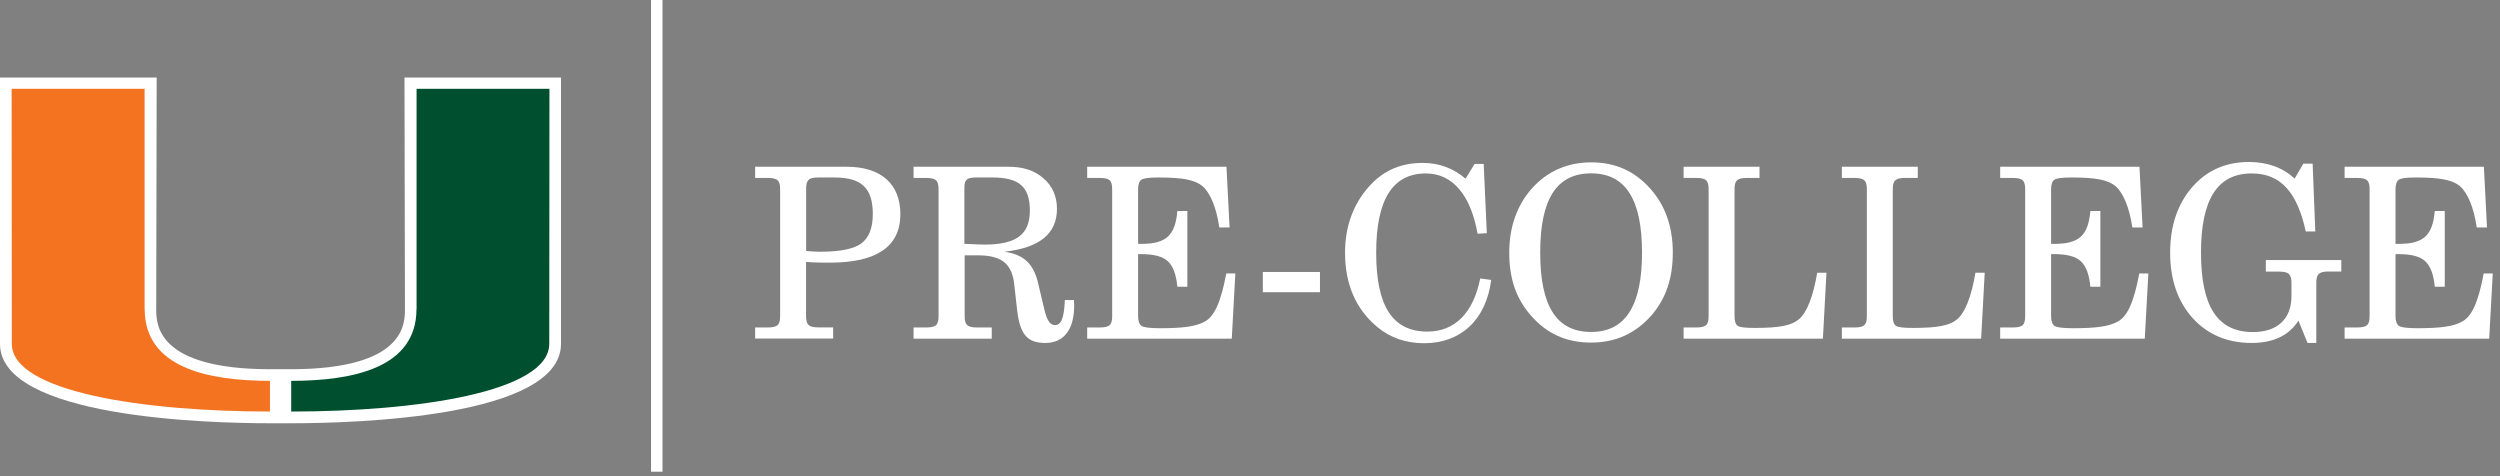 <?xml version="1.0" encoding="UTF-8"?>
<svg id="Layer_1" xmlns="http://www.w3.org/2000/svg" version="1.1" viewBox="0 0 273 52">
  <rect x="0" y="0" width="273" height="52" fill="#808080" stroke="none"/>
  <!-- Generator: Adobe Illustrator 29.7.1, SVG Export Plug-In . SVG Version: 2.1.1 Build 8)  -->
  <defs>
    <style>
      .st0 {
        fill: #005030;
      }

      .st1 {
        fill: #fff;
      }

      .st2 {
        fill: none;
        stroke: #fff;
        stroke-width: 1.25px;
      }

      .st3 {
        fill: #f37321;
      }
    </style>
  </defs>
  <g>
    <path class="st1" d="M82.46,36.98v-1.22h1.35c1.12,0,1.38-.29,1.38-1.25v-13.83c0-.96-.26-1.25-1.38-1.25h-1.35v-1.22h10.01c3.72,0,5.85,1.87,5.85,5.17,0,3.54-2.57,5.3-7.7,5.3-.83,0-1.66,0-2.6-.08v5.9c0,.96.29,1.25,1.35,1.25h1.61v1.22h-8.53ZM88.03,27.41c.44.03.96.08,1.51.08,2.21,0,3.72-.31,4.52-.91.83-.62,1.25-1.69,1.25-3.2,0-2.81-1.2-4-4.19-4h-1.74c-1.04,0-1.35.23-1.35,1.27v6.76Z"/>
    <path class="st1" d="M99.76,36.98v-1.22h1.35c1.12,0,1.38-.29,1.38-1.25v-13.83c0-.96-.26-1.25-1.38-1.25h-1.35v-1.22h10.4c1.59,0,2.83.42,3.8,1.27.96.83,1.46,1.95,1.46,3.33,0,2.7-1.9,4.26-5.75,4.68,2.11.29,3.17,1.3,3.67,3.35l.7,2.94c.29,1.22.62,1.72,1.17,1.72.7,0,.99-.83,1.07-2.73h.99c0,.13.03.47.03.6,0,2.63-1.14,4.08-3.15,4.08s-2.78-.96-3.09-3.67l-.29-2.6c-.23-2.37-1.35-3.3-4.03-3.3h-1.4v6.63c0,.96.29,1.25,1.35,1.25h1.61v1.22h-8.53ZM105.32,26.63l1.27.05c.21,0,.39.03.88.03,3.51,0,4.99-1.09,4.99-3.72s-1.2-3.61-4.13-3.61h-1.69c-1.04,0-1.33.21-1.33,1.14v6.11Z"/>
    <path class="st1" d="M118.72,36.98v-1.22h1.35c1.12,0,1.38-.29,1.38-1.25v-13.83c0-.96-.26-1.25-1.38-1.25h-1.35v-1.22h15.21l.34,6.63h-1.12c-.31-2.16-.99-3.77-1.82-4.5-.83-.7-2.16-.96-4.84-.96-1.01,0-1.64.08-1.87.26-.23.18-.34.52-.34,1.04v5.95h.36c2.7,0,3.69-.91,3.93-3.59h1.09v8.27h-1.09c-.13-1.33-.47-2.26-1.04-2.78-.55-.52-1.51-.78-2.89-.78h-.36v6.76c0,.55.13.88.36,1.07.26.18.94.26,2.05.26,2.42,0,3.85-.18,4.78-.68,1.14-.55,1.85-2.16,2.44-5.3h.99l-.39,7.12h-15.81Z"/>
    <path class="st1" d="M137.9,31.91v-2.21h6.24v2.21h-6.24Z"/>
    <path class="st1" d="M162.84,30.56c-.55,4.34-3.3,6.92-7.33,6.92-1.98,0-3.69-.6-5.07-1.74-2.37-1.95-3.56-4.68-3.56-8.14,0-2.63.75-4.91,2.24-6.79,1.64-2.05,3.64-3.02,6.24-3.02,1.77,0,3.33.57,4.68,1.72l.99-1.61h.99l.34,7.57-1.01.05c-.75-4.26-2.76-6.58-5.64-6.58-3.64,0-5.43,2.86-5.43,8.66s1.77,8.61,5.59,8.61c2.99,0,5.02-2.03,5.77-5.8l1.22.16Z"/>
    <path class="st1" d="M167.25,20.62c1.66-1.9,3.9-2.89,6.5-2.89s4.71.91,6.45,2.86c1.66,1.85,2.47,4.19,2.47,6.99s-.73,4.97-2.29,6.81c-1.74,2-3.93,3.02-6.63,3.02s-4.86-.96-6.63-3.02c-1.59-1.85-2.31-4-2.31-6.81s.86-5.17,2.44-6.97ZM173.75,36.25c3.74,0,5.56-2.86,5.56-8.66s-1.79-8.66-5.56-8.66-5.56,2.81-5.56,8.66,1.79,8.66,5.56,8.66Z"/>
    <path class="st1" d="M183.85,36.98v-1.22h1.35c1.12,0,1.38-.29,1.38-1.25v-13.83c0-.96-.26-1.25-1.38-1.25h-1.35v-1.22h8.29v1.22h-1.38c-1.07,0-1.35.29-1.35,1.25v13.83c0,.55.1.88.34,1.07.23.16.86.23,1.87.23,2.7,0,4.03-.26,4.84-.96.86-.75,1.53-2.44,1.98-5.07h1.01l-.39,7.2h-15.21Z"/>
    <path class="st1" d="M201.13,36.98v-1.22h1.35c1.12,0,1.38-.29,1.38-1.25v-13.83c0-.96-.26-1.25-1.38-1.25h-1.35v-1.22h8.29v1.22h-1.38c-1.07,0-1.35.29-1.35,1.25v13.83c0,.55.1.88.34,1.07.23.16.86.23,1.87.23,2.7,0,4.03-.26,4.84-.96.86-.75,1.53-2.44,1.98-5.07h1.01l-.39,7.2h-15.21Z"/>
    <path class="st1" d="M218.42,36.98v-1.22h1.35c1.12,0,1.38-.29,1.38-1.25v-13.83c0-.96-.26-1.25-1.38-1.25h-1.35v-1.22h15.21l.34,6.63h-1.12c-.31-2.16-.99-3.77-1.82-4.5-.83-.7-2.16-.96-4.84-.96-1.01,0-1.64.08-1.87.26-.23.18-.34.52-.34,1.04v5.95h.36c2.7,0,3.69-.91,3.93-3.59h1.09v8.27h-1.09c-.13-1.33-.47-2.26-1.04-2.78-.55-.52-1.51-.78-2.89-.78h-.36v6.76c0,.55.13.88.36,1.07.26.18.94.26,2.05.26,2.42,0,3.85-.18,4.78-.68,1.14-.55,1.85-2.16,2.44-5.3h.99l-.39,7.12h-15.81Z"/>
    <path class="st1" d="M247.43,29.65v-1.25h8.24v1.25h-1.38c-1.07,0-1.35.29-1.35,1.25v6.55h-.96l-.99-2.44c-1.04,1.64-2.76,2.44-5.12,2.44-2.63,0-4.78-.91-6.42-2.7-1.64-1.82-2.47-4.21-2.47-7.15s.81-5.3,2.39-7.15c1.61-1.85,3.69-2.76,6.21-2.76,1.98,0,3.72.6,4.99,1.82l.96-1.64h1.01l.29,7.41h-1.04c-.94-4.34-2.78-6.34-5.9-6.34-3.74,0-5.54,2.81-5.54,8.66s1.79,8.66,5.67,8.66c2.68,0,4.21-1.43,4.21-3.95v-1.3c0-1.07-.26-1.35-1.38-1.35h-1.43Z"/>
    <path class="st1" d="M256.03,36.98v-1.22h1.35c1.12,0,1.38-.29,1.38-1.25v-13.83c0-.96-.26-1.25-1.38-1.25h-1.35v-1.22h15.21l.34,6.63h-1.12c-.31-2.16-.99-3.77-1.82-4.5-.83-.7-2.16-.96-4.84-.96-1.01,0-1.64.08-1.87.26-.23.18-.34.52-.34,1.04v5.95h.36c2.7,0,3.69-.91,3.93-3.59h1.09v8.27h-1.09c-.13-1.33-.47-2.26-1.04-2.78-.55-.52-1.51-.78-2.89-.78h-.36v6.76c0,.55.13.88.36,1.07.26.18.94.26,2.05.26,2.42,0,3.85-.18,4.78-.68,1.14-.55,1.85-2.16,2.44-5.3h.99l-.39,7.12h-15.81Z"/>
  </g>
  <path class="st1" d="M44.17,8.47l.05,25.28c0,1.62,0,6.55-12.41,6.57h-1.17s-1.17,0-1.17,0c-12.41-.02-12.41-4.95-12.41-6.57l.05-25.28H0v29.08c.01,8.04,22.56,8.67,29.48,8.67h2.32c6.91,0,29.46-.63,29.46-8.67V8.47s-17.09,0-17.09,0Z"/>
  <path class="st0" d="M45.49,33.75V9.7h14.51s-.02,26.88-.02,27.84c0,5.28-14.49,7.4-28.18,7.4,0-.66,0-2.3,0-3.35,6.86-.01,13.68-1.46,13.68-7.84"/>
  <path class="st3" d="M15.79,33.75V9.7H1.27s.02,26.88.02,27.84c0,5.28,14.49,7.4,28.19,7.4,0-.66,0-2.3,0-3.35-6.85-.01-13.68-1.46-13.68-7.84"/>
  <line class="st2" x1="71.72" x2="71.72" y2="51.51"/>
</svg>